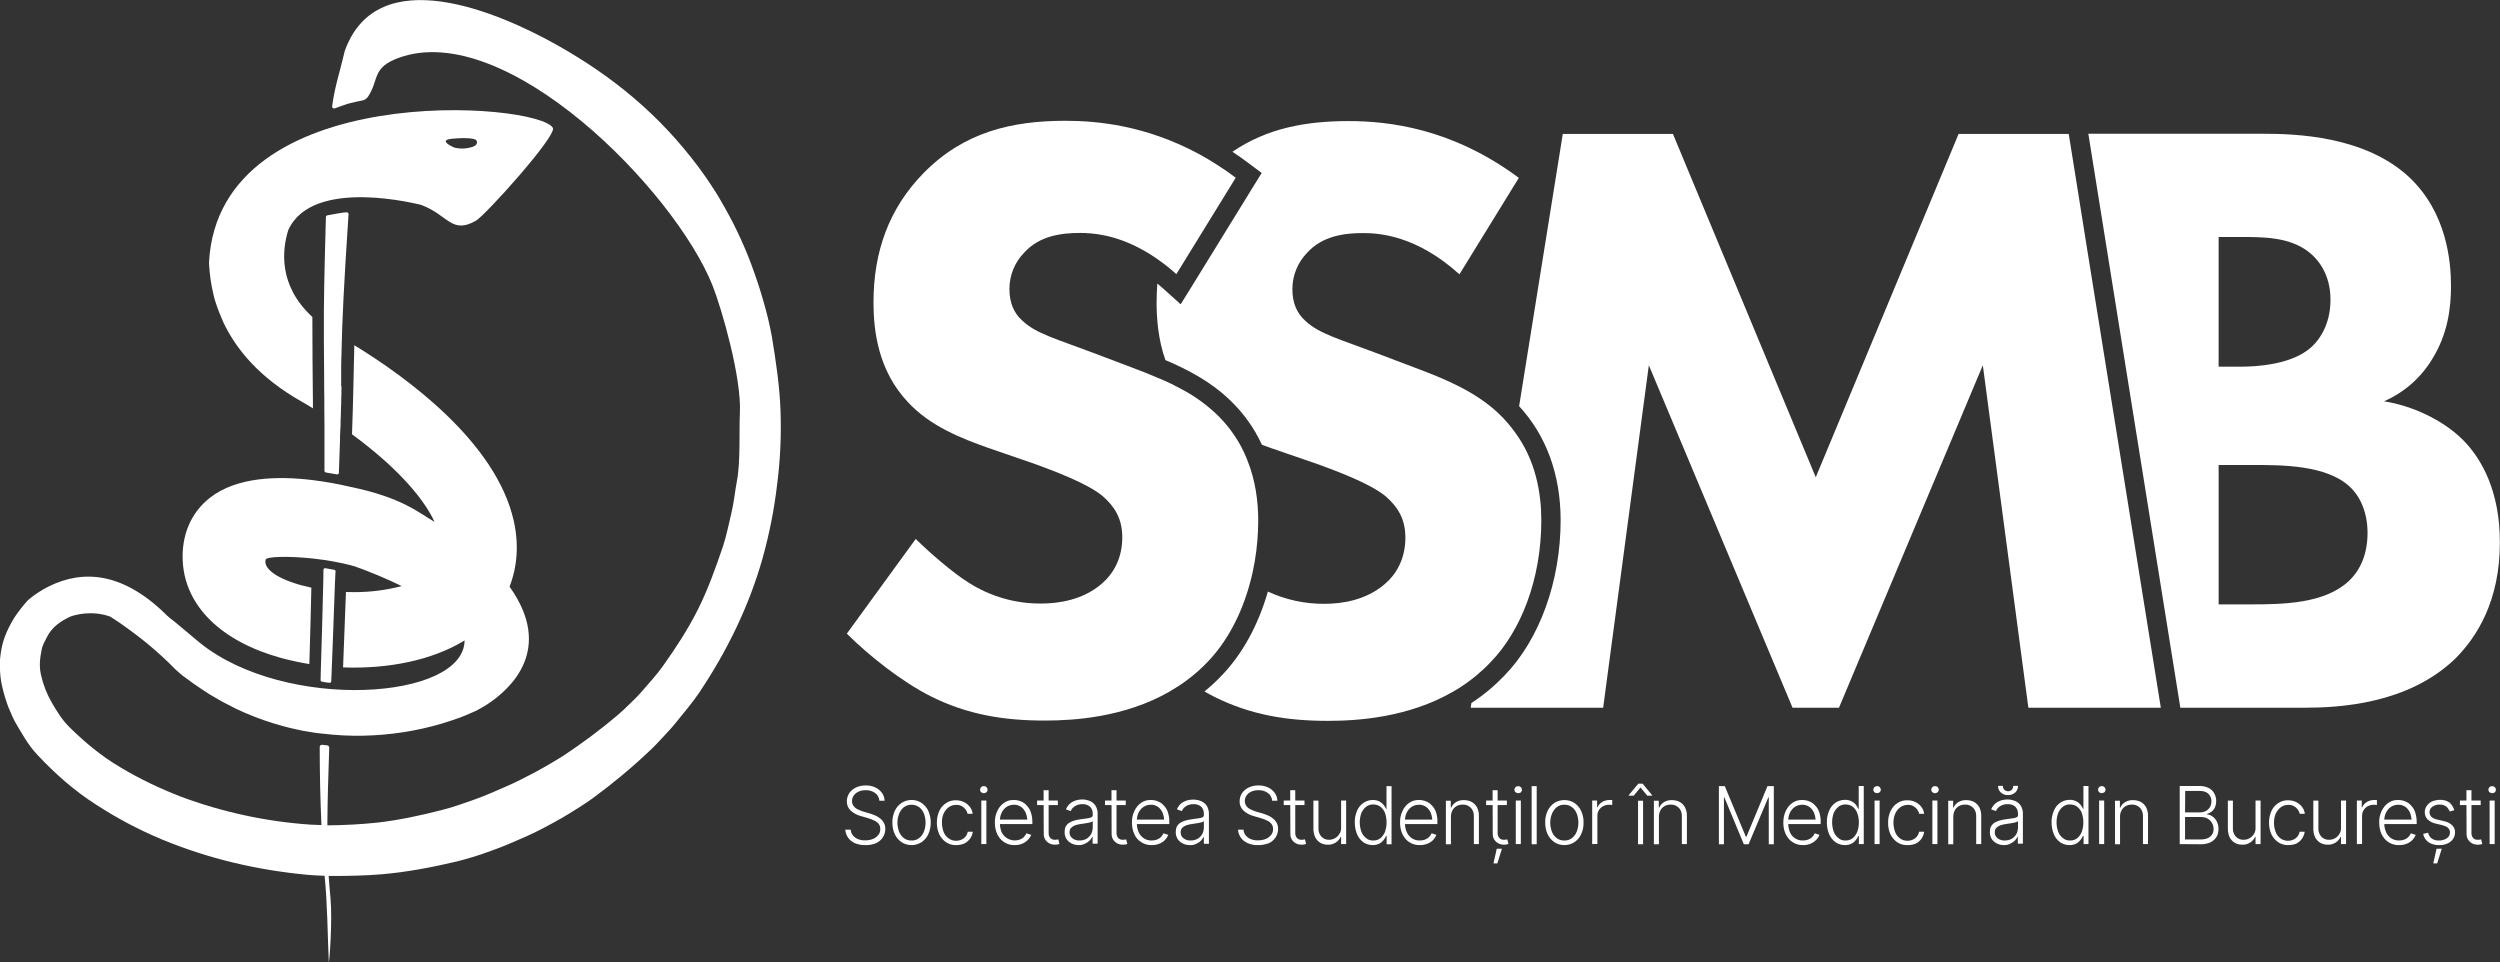 <?xml version="1.0" encoding="utf-8"?>
<!-- Generator: Adobe Illustrator 25.2.3, SVG Export Plug-In . SVG Version: 6.00 Build 0)  -->
<svg version="1.1" id="Layer_1" xmlns="http://www.w3.org/2000/svg" xmlns:xlink="http://www.w3.org/1999/xlink" x="0px" y="0px"
	 viewBox="0 0 1734.4 667.6" style="enable-background:new 0 0 1734.4 667.6;" xml:space="preserve">
<rect x="0" y="0" width="1734.4" height="667.6" fill="#333333" stroke="none"/>
<style type="text/css">
	.st0{fill:#FFFFFF;}
</style>
<g id="Layer_2_1_">
	<g id="Layer_1-2">
		<path class="st0" d="M1708.8,305.3c-14.3-14.3-35.8-23.9-54.9-26.9c13.9-6,25.6-16.3,33.4-29.2c10.8-17.3,13.1-35.2,13.1-50.8
			c0-17.3-3-50.7-28.7-75.2c-31-29.2-80-30.4-101.5-30.4h-121.4l63.5,396.1l0.3,2.1h85.6c24.5,0,72.2-2.4,105.1-34
			c15.5-15.5,31-40.6,31-80.6C1734.4,341.2,1721.9,318.5,1708.8,305.3z M1539.2,164.4h14.3c16.7,0,34.6,0,47.8,10.1
			c7.2,5.4,15.5,16.1,15.5,33.4s-7.8,29.2-16.1,35.2c-13.1,9.6-34,11.3-46.6,11.3h-14.9L1539.2,164.4L1539.2,164.4z M1629.4,403.2
			c-16.7,15.5-44.8,16.1-68.1,16.1h-22.1v-96.7h25.1c18.5,0,49.6,0,65.7,14.9c6,5.4,12.5,16.1,12.5,32.2
			C1642.5,384.1,1637.7,395.5,1629.4,403.2z"/>
		<path class="st0" d="M1499.1,491h-91.9l-31.6-237.6L1275.8,491h-32.2l-99.7-237.6L1112.2,491h-91.9l0.5-3.3
			c8.4-5.4,16-11.8,22.9-19c24.4-25.1,39-65.4,39-107.8c0-31.6-10-58.8-28.8-79.1l30.3-188.9h76.4l99.1,238.2l99.1-238.2h76.4
			l6.5,40.6l6.7,42L1499.1,491z"/>
		<path class="st0" d="M1069.3,360.9c0,41.2-14.3,77-35.2,98.5c-3.2,3.4-6.6,6.5-10.2,9.5c-2.5,2.1-5.1,4-7.8,5.9s-5,3.3-7.6,4.8
			c-31.4,18.3-66.9,20.5-87.3,20.5c-28.7,0-53.7-4.2-78.8-16.7c-2.2-1.1-4.5-2.4-6.8-3.7c4.2-3.4,8.1-7,11.8-10.9
			c14.6-15,25.6-35.4,32.2-58.4c12.3,5.7,25.7,8.6,39.3,8.5c11.9,0,28.7-2.4,41.8-13.7c7.8-6.6,14.3-17.3,14.3-32.2
			c0-13.1-5.4-21.5-13.7-28.7c-10.8-9-35.2-17.9-46.6-22.1l-32.8-11.3c-2.1-0.8-4.2-1.5-6.4-2.3c-5.4-11.8-13.1-22.4-22.5-31.3
			c-12.8-12.3-28.5-20.7-44.5-27.5c-5-14.3-6.1-28.6-6.1-39.7c0-4.5,0.2-9,0.5-13.4c1.4,1.2,2.8,2.4,4.2,3.6l12,10.8l8.5-13.7
			l41.2-66.9l6.5-10.5l-9.9-7.4c-3.4-2.6-6.9-5-10.4-7.3C879,88.9,906.1,84,935.5,84c27.5,0,71.7,4.8,118.2,39.4l-41.2,66.9
			c-29.8-26.9-55.5-28.6-66.9-28.6c-12.5,0-28.1,1.8-38.8,13.7c-6.5,6.7-10.2,15.7-10.2,25.1c0,9.6,3,16.7,9,22.1
			c9.6,9,23.3,12.5,50.2,22.7l29.8,11.3c17.1,6.5,38.3,15.3,53.8,30l0.5,0.5c1.9,1.8,3.7,3.6,5.3,5.5c2,2.3,3.9,4.6,5.7,7.1
			C1065.3,319.1,1069.3,341.8,1069.3,360.9z"/>
		<path class="st0" d="M872.9,360.9c0,9.6-0.8,19.2-2.4,28.6c-0.4,2.4-0.9,4.8-1.4,7.2c-0.5,2.4-1.1,4.7-1.7,7
			c-6,22.8-16.6,42.1-29.8,55.7c-4.4,4.6-9.2,8.8-14.3,12.6c-2,1.5-3.9,2.8-5.9,4.1s-4.2,2.6-6.2,3.8c-31.1,17.8-66.2,20-86.4,20
			c-28.7,0-53.7-4.2-78.8-16.7c-20.3-10.1-43.6-28.7-58.5-43.6l47.8-65.7c10.2,10.1,26.3,23.9,37,30.5c15,9.5,32.4,14.5,50.2,14.3
			c11.9,0,28.7-2.4,41.8-13.7c7.8-6.6,14.3-17.3,14.3-32.2c0-13.1-5.4-21.5-13.7-28.7c-10.8-9-35.2-17.9-46.6-22.1l-32.8-11.3
			c-18.5-6.6-40-14.9-55.5-31.6c-21-22.1-24-50.2-24-69.3c0-35.2,10.7-65.1,34.6-89.6c28.1-28.7,61.5-36.4,98.5-36.4
			c22.3,0,55.7,3.2,92.4,22.9c2,1.1,4.1,2.3,6.2,3.5c2,1.2,4,2.4,6,3.7c4.5,2.8,9.1,6,13.6,9.4l-41.2,66.9c-3.5-3.2-7.2-6.2-11.1-9
			c-2-1.5-4.1-2.9-6-4.1s-4-2.5-6-3.6c-19.5-10.9-35.4-11.9-43.7-11.9c-12.5,0-28.1,1.8-38.8,13.7c-6.5,6.7-10.2,15.7-10.2,25.1
			c0,9.6,3,16.7,9,22.1c9.5,9,23.3,12.5,50.2,22.7l29.8,11.3c2.8,1,5.7,2.2,8.6,3.4s6.1,2.5,9.3,3.9c3.7,1.6,7.4,3.4,11,5.4
			c9.3,4.7,17.8,10.7,25.4,17.8c7.1,6.7,13,14.5,17.6,23.1c1.5,2.9,2.9,5.9,4.1,9C871,333.2,872.9,347.9,872.9,360.9z"/>
		<path class="st0" d="M600.3,586.3c-2.4,0.1-4.9-0.4-7.1-1.3c-1.9-0.8-3.6-2.1-4.8-3.8s-1.8-3.6-2-5.6h3.8c0.1,1.5,0.6,2.9,1.6,4.1
			c1,1.1,2.2,2,3.6,2.5c1.6,0.6,3.2,0.9,4.9,0.8c1.8,0,3.7-0.3,5.4-1c1.5-0.6,2.7-1.6,3.7-2.8c0.9-1.2,1.4-2.7,1.3-4.2
			c0-1.2-0.3-2.4-1.1-3.4s-1.8-1.8-3-2.3c-1.4-0.7-2.9-1.3-4.4-1.7l-4.8-1.4c-2.7-0.7-5.2-2-7.3-3.9c-1.7-1.7-2.7-4-2.6-6.4
			c0-2,0.6-4,1.7-5.7c1.2-1.7,2.8-3,4.7-3.9c2.1-1,4.4-1.4,6.7-1.4s4.6,0.4,6.7,1.4c1.8,0.8,3.4,2.2,4.6,3.8
			c1.1,1.6,1.8,3.5,1.8,5.4h-3.6c-0.2-2.1-1.2-4.1-2.9-5.3c-1.9-1.4-4.3-2.1-6.7-2c-1.7,0-3.4,0.3-4.9,1c-1.3,0.6-2.5,1.5-3.3,2.7
			c-0.8,1.1-1.2,2.5-1.2,3.9c0,1.3,0.4,2.5,1.2,3.5s1.8,1.8,3,2.3c1.2,0.6,2.5,1.1,3.8,1.5l4.2,1.2c1.3,0.4,2.6,0.9,3.8,1.4
			c1.3,0.5,2.4,1.2,3.5,2.1c1.1,0.8,1.9,1.8,2.6,3c0.7,1.3,1,2.8,1,4.3c0,2-0.6,4.1-1.7,5.8c-1.2,1.8-2.8,3.2-4.8,4.1
			C605.4,585.9,602.8,586.4,600.3,586.3z"/>
		<path class="st0" d="M632.4,586.3c-2.5,0-4.9-0.7-6.9-2c-2-1.4-3.7-3.3-4.7-5.5c-1.2-2.5-1.7-5.3-1.7-8.1
			c-0.1-2.8,0.5-5.6,1.7-8.2c1-2.2,2.6-4.1,4.7-5.5c4.2-2.7,9.6-2.7,13.8,0c2,1.4,3.7,3.3,4.7,5.5c2.3,5.2,2.3,11.1,0,16.3
			c-1,2.2-2.7,4.1-4.7,5.5C637.3,585.6,634.8,586.3,632.4,586.3z M632.4,583.1c1.9,0.1,3.8-0.5,5.3-1.7s2.6-2.7,3.3-4.5
			c1.5-4,1.5-8.4,0-12.4c-0.7-1.8-1.8-3.4-3.3-4.5c-3.2-2.3-7.5-2.3-10.6,0c-1.5,1.2-2.6,2.8-3.3,4.5c-0.8,2-1.2,4.1-1.2,6.2
			c0,2.1,0.4,4.2,1.1,6.2c0.7,1.8,1.8,3.3,3.3,4.5C628.6,582.6,630.5,583.2,632.4,583.1z"/>
		<path class="st0" d="M663.4,586.3c-2.5,0.1-5-0.6-7.1-2c-2-1.4-3.6-3.3-4.7-5.5c-2.2-5.1-2.2-11,0-16.1c1-2.2,2.6-4.2,4.7-5.5
			c2.1-1.4,4.5-2.1,6.9-2c1.9,0,3.8,0.4,5.5,1.2c1.6,0.8,3,1.9,4.1,3.3c1.1,1.4,1.8,3.1,2,4.9h-3.5c-0.5-2.3-2.1-4.3-4.2-5.4
			c-1.2-0.6-2.5-0.9-3.8-0.8c-1.8,0-3.6,0.5-5.1,1.6s-2.7,2.6-3.5,4.3c-0.9,2-1.3,4.2-1.2,6.5c0,2.2,0.4,4.4,1.2,6.5
			c0.7,1.8,1.9,3.3,3.5,4.4c1.5,1.1,3.3,1.6,5.2,1.6s3.7-0.6,5.2-1.7c1.5-1.1,2.5-2.8,2.8-4.6h3.5c-0.2,1.7-0.9,3.4-1.9,4.8
			c-1,1.4-2.4,2.6-4,3.4C667.3,585.9,665.4,586.3,663.4,586.3z"/>
		<path class="st0" d="M682.5,550.3c-0.7,0-1.4-0.3-1.8-0.7c-1-0.9-1-2.5-0.1-3.4l0.1-0.1c1-1,2.7-1,3.7,0s1,2.5,0,3.5l0,0
			C683.9,550,683.2,550.3,682.5,550.3z M680.8,585.6v-30.2h3.5v30.2H680.8z"/>
		<path class="st0" d="M704,586.3c-2.6,0.1-5.1-0.6-7.3-2c-2.1-1.3-3.7-3.3-4.8-5.5c-1.2-2.5-1.7-5.3-1.7-8.1
			c-0.1-2.8,0.5-5.6,1.7-8.1c1-2.2,2.6-4.2,4.6-5.6c2-1.4,4.4-2.1,6.9-2c1.6,0,3.2,0.3,4.7,0.9c1.6,0.6,3,1.6,4.1,2.8
			c1.3,1.3,2.3,2.9,2.9,4.7c0.8,2.2,1.1,4.4,1.1,6.7v1.6h-23.6v-3.1h21.7l-1.6,1.2c0-2-0.3-4-1.1-5.9c-0.7-1.6-1.8-3.1-3.2-4.1
			c-1.5-1-3.2-1.6-5-1.5c-1.8,0-3.6,0.5-5.1,1.5s-2.6,2.4-3.4,4c-0.8,1.7-1.2,3.6-1.2,5.5v1.8c0,2.2,0.4,4.3,1.2,6.3
			c2.3,4.7,7.9,6.9,12.8,5c1-0.4,2-1,2.7-1.8c0.7-0.7,1.3-1.6,1.7-2.5l3.3,1.1c-0.5,1.3-1.3,2.5-2.3,3.5c-1.1,1.1-2.4,2-3.9,2.6
			C707.7,586,705.8,586.3,704,586.3z"/>
		<path class="st0" d="M733.9,555.4v3.1h-14.4v-3.1H733.9z M724,548.2h3.5v29.5c-0.1,1.3,0.3,2.7,1.2,3.7c0.9,0.9,2.1,1.3,3.4,1.2
			c0.3,0,0.7,0,1-0.1c0.4,0,0.7-0.1,1.1-0.2l0.8,3.2c-0.5,0.2-0.9,0.3-1.4,0.4c-0.6,0.1-1.1,0.1-1.7,0.1c-2.1,0.1-4.1-0.7-5.6-2.1
			c-1.5-1.4-2.3-3.4-2.2-5.4L724,548.2z"/>
		<path class="st0" d="M748.5,586.3c-1.7,0-3.4-0.3-5-1.1c-1.5-0.7-2.7-1.8-3.6-3.1c-0.9-1.5-1.4-3.2-1.3-5c0-1.3,0.2-2.6,0.8-3.8
			c0.6-1,1.4-1.9,2.4-2.5c1.1-0.7,2.4-1.2,3.7-1.6c1.5-0.4,3.1-0.7,4.7-0.9l4.3-0.6c0.9-0.1,1.8-0.3,2.7-0.7c0.6-0.3,1-1,0.9-1.7
			v-0.7c0.1-1.8-0.6-3.6-1.8-4.9c-1.5-1.3-3.4-1.9-5.3-1.8c-1.9-0.1-3.7,0.4-5.3,1.4c-1.3,0.8-2.3,2-2.9,3.4l-3.3-1.2
			c0.6-1.5,1.6-2.9,2.8-4c1.2-1,2.6-1.7,4-2.2c1.5-0.4,3-0.7,4.5-0.7c1.2,0,2.4,0.2,3.6,0.5c1.2,0.3,2.4,0.8,3.5,1.6s2,1.9,2.6,3.1
			c0.7,1.6,1.1,3.3,1,5v20.5H758v-4.8h-0.2c-0.5,1-1.1,1.8-1.8,2.6c-0.9,0.9-2,1.6-3.1,2.1C751.5,586,750,586.3,748.5,586.3z
			 M749,583.1c1.7,0,3.4-0.4,4.8-1.2c1.3-0.8,2.4-1.9,3.2-3.3c0.7-1.4,1.1-3,1.1-4.5v-4.4c-0.4,0.3-0.8,0.5-1.3,0.7
			c-0.7,0.2-1.4,0.4-2.1,0.5c-0.8,0.2-1.6,0.3-2.4,0.4l-2.1,0.3c-1.5,0.2-3,0.5-4.4,1c-1.1,0.4-2,1-2.8,1.8c-0.7,0.8-1,1.9-1,3
			c-0.1,1.7,0.7,3.2,2,4.2C745.5,582.7,747.2,583.2,749,583.1L749,583.1z"/>
		<path class="st0" d="M781,555.4v3.1h-14.4v-3.1H781z M771.1,548.2h3.5v29.5c-0.1,1.3,0.3,2.7,1.2,3.7c0.9,0.9,2.1,1.3,3.4,1.2
			c0.3,0,0.7,0,1-0.1c0.4,0,0.7-0.1,1.1-0.2l0.8,3.2c-0.5,0.2-0.9,0.3-1.4,0.4c-0.6,0.1-1.1,0.1-1.7,0.1c-2.1,0.1-4.1-0.7-5.6-2.1
			c-1.5-1.4-2.3-3.4-2.2-5.4L771.1,548.2z"/>
		<path class="st0" d="M799.1,586.3c-2.6,0.1-5.1-0.6-7.3-2c-2.1-1.3-3.8-3.2-4.8-5.5c-1.2-2.5-1.7-5.3-1.7-8.1
			c-0.1-2.8,0.5-5.6,1.7-8.1c1-2.2,2.6-4.2,4.6-5.6c2-1.4,4.4-2.1,6.9-2c1.6,0,3.2,0.3,4.7,0.9c1.6,0.6,3,1.6,4.1,2.8
			c1.3,1.3,2.3,2.9,2.9,4.7c0.7,2.2,1.1,4.4,1,6.7v1.6h-23.6v-3.1h21.7l-1.6,1.2c0-2-0.4-4-1.1-5.9c-0.7-1.6-1.8-3.1-3.2-4.1
			c-1.5-1-3.2-1.6-5-1.5c-1.8,0-3.6,0.5-5.1,1.5s-2.6,2.4-3.4,4c-0.8,1.7-1.2,3.6-1.2,5.5v1.8c0,2.2,0.4,4.3,1.3,6.3
			c1.6,3.6,5.1,5.8,9,5.7c1.3,0,2.6-0.2,3.8-0.7c1-0.4,2-1,2.7-1.8c0.7-0.7,1.3-1.6,1.7-2.5l3.3,1.1c-0.5,1.3-1.3,2.5-2.2,3.5
			c-1.1,1.1-2.4,2-3.9,2.6C802.7,586,801,586.3,799.1,586.3z"/>
		<path class="st0" d="M825.6,586.3c-1.7,0-3.4-0.3-5-1.1c-1.5-0.7-2.7-1.8-3.6-3.1c-0.9-1.5-1.4-3.2-1.3-5c0-1.3,0.2-2.6,0.8-3.8
			c0.6-1,1.4-1.9,2.4-2.5c1.1-0.7,2.4-1.2,3.7-1.6c1.5-0.4,3.1-0.7,4.7-0.9l4.3-0.6c0.9-0.1,1.8-0.3,2.7-0.7c0.6-0.3,1-1,0.9-1.7
			v-0.7c0.1-1.8-0.6-3.6-1.8-4.9c-1.5-1.3-3.3-1.9-5.3-1.8c-1.9-0.1-3.7,0.4-5.3,1.4c-1.3,0.8-2.3,2-2.9,3.4l-3.4-1.2
			c0.6-1.5,1.6-2.9,2.8-4c1.2-1,2.6-1.7,4.1-2.2c1.5-0.4,3-0.6,4.6-0.6c1.2,0,2.4,0.2,3.6,0.5c1.3,0.3,2.4,0.8,3.5,1.6
			s2,1.9,2.6,3.1c0.7,1.6,1.1,3.3,1,5v20.5h-3.5v-4.8H835c-0.5,1-1.1,1.8-1.8,2.6c-0.9,0.9-1.9,1.6-3.1,2.1
			C828.6,586.1,827.1,586.4,825.6,586.3z M826.1,583.1c1.7,0,3.4-0.4,4.8-1.2c1.3-0.8,2.4-1.9,3.2-3.3c0.7-1.4,1.1-3,1.1-4.5v-4.4
			c-0.4,0.3-0.8,0.5-1.3,0.7c-0.7,0.2-1.4,0.4-2.1,0.5c-0.8,0.2-1.6,0.3-2.4,0.4l-2.1,0.3c-1.5,0.2-2.9,0.5-4.4,1
			c-1.1,0.4-2,1-2.8,1.8c-0.7,0.8-1,1.9-1,3c-0.1,1.7,0.7,3.2,2,4.2C822.6,582.7,824.3,583.2,826.1,583.1L826.1,583.1z"/>
		<path class="st0" d="M872.8,586.3c-2.4,0.1-4.9-0.4-7.1-1.3c-1.9-0.8-3.6-2.1-4.8-3.8c-1.2-1.6-1.9-3.6-2-5.6h3.8
			c0.1,1.5,0.6,2.9,1.6,4.1c1,1.1,2.2,2,3.6,2.5c1.6,0.6,3.2,0.9,4.9,0.8c1.8,0,3.7-0.3,5.4-1c1.5-0.6,2.7-1.6,3.7-2.8
			c0.9-1.2,1.4-2.7,1.3-4.2c0-1.2-0.3-2.4-1.1-3.4s-1.8-1.8-3-2.3c-1.4-0.7-2.9-1.3-4.4-1.7l-4.8-1.4c-2.7-0.7-5.2-2-7.3-3.9
			c-1.7-1.7-2.7-4-2.6-6.4c0-2,0.6-4,1.7-5.7c1.2-1.7,2.8-3,4.7-3.9c2.1-1,4.4-1.4,6.7-1.4s4.6,0.4,6.7,1.4c1.8,0.8,3.4,2.2,4.6,3.8
			c1.1,1.6,1.8,3.5,1.8,5.4h-3.6c-0.2-2.1-1.2-4.1-2.9-5.3c-1.9-1.4-4.3-2.1-6.7-2c-1.7,0-3.4,0.3-4.9,1c-1.3,0.6-2.5,1.5-3.3,2.7
			c-0.8,1.1-1.2,2.5-1.2,3.9c0,1.3,0.4,2.5,1.2,3.5s1.8,1.8,3,2.3c1.2,0.6,2.5,1.1,3.8,1.5l4.2,1.2c1.3,0.4,2.6,0.9,3.8,1.4
			c1.3,0.5,2.4,1.2,3.5,2.1c1.1,0.8,1.9,1.8,2.6,3c0.7,1.3,1,2.8,1,4.3c0,2-0.6,4.1-1.7,5.8c-1.2,1.8-2.8,3.2-4.8,4.1
			C877.9,585.8,875.3,586.4,872.8,586.3z"/>
		<path class="st0" d="M905,555.4v3.1h-14.4v-3.1H905z M895.1,548.2h3.5v29.5c-0.1,1.3,0.3,2.7,1.2,3.7c0.9,0.9,2.1,1.3,3.4,1.2
			c0.3,0,0.7,0,1-0.1c0.4,0,0.7-0.1,1.1-0.2l0.8,3.2c-0.5,0.2-0.9,0.3-1.4,0.4c-0.6,0.1-1.1,0.1-1.7,0.1c-2.1,0.1-4.1-0.7-5.6-2.1
			c-1.5-1.4-2.3-3.4-2.2-5.4L895.1,548.2z"/>
		<path class="st0" d="M930.4,574.1v-18.7h3.5v30.2h-3.5v-5h-0.3c-0.7,1.6-1.9,2.9-3.4,3.9c-1.7,1.1-3.6,1.6-5.6,1.5
			c-1.8,0-3.6-0.4-5.1-1.3c-1.5-0.9-2.7-2.2-3.5-3.7c-0.9-1.9-1.3-3.9-1.3-6v-19.6h3.5v19.4c-0.1,2.1,0.7,4.1,2.1,5.7
			c1.4,1.4,3.3,2.2,5.3,2.1c1.4,0,2.7-0.4,3.9-1c1.3-0.7,2.3-1.6,3.1-2.9C930.1,577.4,930.5,575.8,930.4,574.1z"/>
		<path class="st0" d="M952.3,586.3c-2.3,0-4.6-0.7-6.5-2c-1.9-1.4-3.4-3.3-4.3-5.5c-1.1-2.6-1.6-5.4-1.6-8.2
			c-0.1-2.8,0.5-5.6,1.6-8.2c0.9-2.2,2.4-4,4.4-5.4c1.9-1.3,4.2-2,6.5-2c1.6,0,3.2,0.3,4.6,1c1.1,0.6,2.1,1.4,2.9,2.4
			c0.7,0.9,1.3,1.8,1.7,2.8h0.3v-15.8h3.5v40.3H962V580h-0.4c-0.5,1-1,2-1.7,2.8c-0.8,1-1.8,1.9-3,2.5
			C955.4,586,953.9,586.3,952.3,586.3z M952.7,583.1c1.8,0.1,3.6-0.5,5-1.6c1.4-1.2,2.5-2.7,3.2-4.5c1.4-4.2,1.4-8.7,0-12.9
			c-0.6-1.7-1.7-3.2-3.2-4.4c-1.4-1.1-3.2-1.6-5-1.6c-1.8-0.1-3.6,0.5-5.1,1.7c-1.4,1.2-2.5,2.7-3.2,4.4c-1.4,4.1-1.4,8.5,0,12.6
			c0.6,1.8,1.7,3.3,3.2,4.5C949,582.6,950.8,583.2,952.7,583.1z"/>
		<path class="st0" d="M985.1,586.3c-2.6,0.1-5.1-0.6-7.3-2c-2.1-1.3-3.7-3.2-4.8-5.5c-1.2-2.5-1.7-5.3-1.7-8.1
			c-0.1-2.8,0.5-5.6,1.7-8.1c1-2.2,2.6-4.2,4.6-5.6c2-1.4,4.4-2.1,6.9-2c1.6,0,3.2,0.3,4.7,0.9c1.6,0.6,3,1.6,4.1,2.8
			c1.3,1.3,2.3,2.9,2.9,4.7c0.7,2.2,1.1,4.4,1,6.7v1.6h-23.6v-3.1h21.7l-1.6,1.2c0-2-0.4-4-1.1-5.9c-0.7-1.6-1.8-3.1-3.2-4.1
			c-1.5-1-3.2-1.6-5-1.5c-1.8,0-3.6,0.5-5.1,1.5s-2.6,2.4-3.4,4c-0.8,1.7-1.2,3.6-1.2,5.5v1.8c0,2.2,0.4,4.3,1.3,6.3
			c1.6,3.6,5.1,5.8,9,5.7c1.3,0,2.6-0.2,3.8-0.7c1-0.4,2-1,2.7-1.8c0.7-0.7,1.3-1.6,1.7-2.5l3.3,1.1c-0.5,1.3-1.3,2.5-2.2,3.5
			c-1.1,1.1-2.4,2-3.9,2.6C988.7,586,986.9,586.3,985.1,586.3z"/>
		<path class="st0" d="M1006.6,566.8v18.9h-3.5v-30.2h3.4v4.8h0.3c0.7-1.6,1.8-2.9,3.3-3.8c1.7-1,3.6-1.5,5.6-1.4
			c1.9,0,3.7,0.4,5.4,1.3c1.5,0.9,2.8,2.2,3.6,3.7c0.9,1.9,1.4,4,1.3,6v19.5h-3.5v-19.3c0.1-2.2-0.6-4.3-2.1-5.9
			c-1.5-1.5-3.5-2.3-5.6-2.2c-1.5,0-2.9,0.3-4.2,1c-1.2,0.7-2.3,1.7-2.9,2.9C1006.9,563.6,1006.6,565.2,1006.6,566.8z"/>
		<path class="st0" d="M1045.4,555.4v3.1H1031v-3.1H1045.4z M1035.5,548.2h3.5v29.5c-0.1,1.3,0.3,2.7,1.2,3.7
			c0.9,0.9,2.1,1.3,3.4,1.2c0.3,0,0.7,0,1-0.1c0.4,0,0.7-0.1,1.1-0.2l0.8,3.2c-0.5,0.2-0.9,0.3-1.4,0.4c-0.6,0.1-1.1,0.1-1.7,0.1
			c-2.1,0.1-4.1-0.7-5.6-2.1c-1.5-1.4-2.3-3.4-2.2-5.4L1035.5,548.2z M1036.1,599l2.3-10.2h3.6l-3.2,10.2H1036.1z"/>
		<path class="st0" d="M1053.3,550.3c-0.7,0-1.4-0.3-1.9-0.7c-1-0.9-1-2.5-0.1-3.4l0.1-0.1c0.5-0.5,1.2-0.7,1.9-0.7
			c0.7,0,1.3,0.3,1.8,0.7c1,0.9,1,2.5,0.1,3.5l-0.1,0.1C1054.7,550,1054,550.3,1053.3,550.3z M1051.6,585.6v-30.2h3.5v30.2H1051.6z"
			/>
		<path class="st0" d="M1066.1,545.4v40.3h-3.5v-40.3H1066.1z"/>
		<path class="st0" d="M1085.3,586.3c-2.5,0-4.9-0.7-6.9-2c-2-1.4-3.7-3.3-4.7-5.5c-1.2-2.5-1.7-5.3-1.7-8.1
			c-0.1-2.8,0.5-5.6,1.7-8.2c1-2.2,2.7-4.1,4.7-5.5c4.2-2.6,9.6-2.6,13.8,0c2,1.4,3.7,3.3,4.7,5.5c1.2,2.6,1.8,5.4,1.7,8.2
			c0.1,2.8-0.5,5.6-1.7,8.1c-1,2.2-2.6,4.1-4.7,5.5C1090.2,585.6,1087.8,586.3,1085.3,586.3z M1085.3,583.1c1.9,0.1,3.8-0.5,5.3-1.7
			s2.6-2.7,3.3-4.5c1.5-4,1.5-8.4,0-12.4c-0.7-1.8-1.8-3.4-3.3-4.5c-1.5-1.2-3.4-1.8-5.3-1.7c-1.9-0.1-3.8,0.5-5.3,1.7
			s-2.6,2.8-3.3,4.5c-0.8,2-1.2,4.1-1.2,6.2c0,2.1,0.4,4.2,1.1,6.2c0.7,1.8,1.8,3.3,3.3,4.5C1081.5,582.6,1083.4,583.2,1085.3,583.1
			z"/>
		<path class="st0" d="M1104.6,585.6v-30.2h3.4v4.7h0.3c0.6-1.5,1.7-2.8,3.2-3.7s3.3-1.4,5.1-1.4h1h0.9v3.5l-0.8-0.1
			c-0.4,0-0.9-0.1-1.3-0.1c-1.5,0-2.9,0.3-4.2,1c-2.5,1.3-4.1,3.9-4,6.7v19.5L1104.6,585.6z"/>
		<path class="st0" d="M1142.8,552l-4.7-5.7l-4.7,5.7h-3.5v-0.3l6.7-8h3l6.6,8v0.3H1142.8z M1136.4,585.7v-30.2h3.5v30.2H1136.4z"/>
		<path class="st0" d="M1150.9,566.8v18.9h-3.5v-30.2h3.4v4.8h0.3c0.7-1.6,1.8-2.9,3.3-3.8c1.7-1,3.6-1.5,5.6-1.4
			c1.9,0,3.7,0.4,5.4,1.3c1.6,0.9,2.8,2.2,3.6,3.7c0.9,1.9,1.4,4,1.3,6v19.5h-3.5v-19.3c0.1-2.2-0.6-4.3-2.1-5.9
			c-1.5-1.5-3.5-2.3-5.6-2.2c-1.5,0-2.9,0.3-4.2,1c-1.2,0.7-2.3,1.7-2.9,2.9C1151.2,563.6,1150.8,565.2,1150.9,566.8z"/>
		<path class="st0" d="M1192.3,545.4h4.3l14.6,35.1h0.4l14.6-35.1h4.4v40.3h-3.5v-32.5h-0.3l-13.7,32.5h-3.3l-13.5-32.5h-0.3v32.5
			h-3.5v-40.3H1192.3z"/>
		<path class="st0" d="M1251,586.3c-2.6,0.1-5.1-0.6-7.3-2c-2.1-1.3-3.7-3.3-4.8-5.5c-1.2-2.5-1.7-5.3-1.7-8.1s0.5-5.6,1.7-8.1
			c1-2.2,2.6-4.2,4.6-5.6c2-1.4,4.4-2.1,6.9-2c1.6,0,3.2,0.3,4.7,0.9c1.6,0.6,3,1.6,4.1,2.8c1.3,1.3,2.3,2.9,2.9,4.7
			c0.7,2.2,1.1,4.4,1,6.7v1.6h-23.6v-3.1h21.7l-1.6,1.2c0-2-0.3-4-1.1-5.9c-0.7-1.6-1.8-3.1-3.2-4.1c-1.5-1-3.2-1.6-5-1.5
			c-1.8,0-3.6,0.5-5.1,1.5s-2.6,2.4-3.4,4c-0.8,1.7-1.2,3.6-1.2,5.5v1.8c0,2.2,0.4,4.3,1.2,6.3c1.6,3.6,5.1,5.8,9,5.7
			c1.3,0,2.6-0.2,3.8-0.7c1-0.4,2-1,2.7-1.8c0.7-0.7,1.3-1.6,1.7-2.5l3.3,1.1c-0.5,1.3-1.3,2.5-2.3,3.5c-1.1,1.1-2.4,2-3.9,2.6
			C1254.6,586,1252.8,586.3,1251,586.3z"/>
		<path class="st0" d="M1279.9,586.3c-2.3,0-4.6-0.7-6.5-2c-1.9-1.4-3.4-3.3-4.4-5.5c-1.1-2.6-1.6-5.4-1.6-8.2
			c-0.1-2.8,0.5-5.6,1.6-8.2c0.9-2.2,2.4-4.1,4.4-5.5c1.9-1.3,4.2-2,6.5-2c1.6-0.1,3.2,0.3,4.6,1c1.2,0.6,2.2,1.4,3,2.4
			c0.7,0.9,1.3,1.8,1.7,2.8h0.3v-15.8h3.5v40.3h-3.4V580h-0.4c-0.4,1-1,2-1.7,2.8c-0.8,1-1.8,1.9-3,2.5
			C1283.1,586,1281.5,586.3,1279.9,586.3z M1280.3,583.1c1.8,0.1,3.6-0.5,5-1.6c1.4-1.2,2.5-2.7,3.2-4.5c1.5-4.2,1.5-8.7,0-12.9
			c-0.6-1.7-1.7-3.2-3.1-4.4c-1.4-1.1-3.2-1.6-5-1.6c-1.8-0.1-3.6,0.5-5.1,1.7c-1.4,1.2-2.5,2.7-3.2,4.4c-1.4,4.1-1.4,8.5,0,12.6
			c0.6,1.8,1.7,3.3,3.2,4.5C1276.7,582.6,1278.4,583.2,1280.3,583.1z"/>
		<path class="st0" d="M1302.2,550.3c-0.7,0-1.4-0.3-1.8-0.7c-1-0.9-1-2.5-0.1-3.4l0.1-0.1c1-1,2.7-1,3.7,0s1,2.5,0,3.5l0,0
			C1303.6,550,1302.9,550.3,1302.2,550.3z M1300.5,585.6v-30.2h3.5v30.2H1300.5z"/>
		<path class="st0" d="M1323.3,586.3c-2.5,0.1-5-0.6-7.1-2c-2-1.4-3.6-3.3-4.7-5.5c-1.1-2.5-1.7-5.2-1.6-8c-0.1-2.8,0.5-5.6,1.7-8.1
			c1-2.2,2.6-4.2,4.7-5.5c2.1-1.4,4.5-2.1,7-2c1.9,0,3.8,0.4,5.5,1.2c1.6,0.8,3,1.9,4.1,3.3c1.1,1.4,1.8,3.1,2,4.9h-3.5
			c-0.2-1.1-0.7-2.2-1.4-3.1c-0.7-1-1.7-1.7-2.7-2.3c-1.2-0.6-2.5-0.9-3.8-0.8c-1.8,0-3.6,0.5-5.1,1.6s-2.7,2.6-3.5,4.3
			c-0.9,2-1.3,4.2-1.3,6.5c0,2.2,0.4,4.4,1.2,6.5c0.7,1.8,1.9,3.3,3.4,4.4c1.5,1.1,3.3,1.6,5.2,1.6c1.9,0,3.7-0.6,5.2-1.7
			c1.5-1.1,2.5-2.8,2.8-4.6h3.5c-0.2,1.8-0.9,3.4-1.9,4.9c-1,1.4-2.4,2.6-4,3.4C1327.1,586,1325.2,586.4,1323.3,586.3z"/>
		<path class="st0" d="M1342.4,550.3c-0.7,0-1.4-0.3-1.8-0.7c-1-0.9-1-2.5-0.1-3.4l0.1-0.1c1-1,2.7-1,3.7,0s1,2.5,0,3.5l0,0
			C1343.7,550,1343.1,550.3,1342.4,550.3z M1340.6,585.6v-30.2h3.5v30.2H1340.6z"/>
		<path class="st0" d="M1355.1,566.8v18.9h-3.5v-30.2h3.4v4.8h0.3c0.7-1.6,1.8-2.9,3.3-3.8c1.7-1,3.6-1.5,5.6-1.4
			c1.9,0,3.7,0.4,5.4,1.3c1.5,0.9,2.8,2.2,3.6,3.7c0.9,1.9,1.4,4,1.3,6v19.5h-3.5v-19.3c0.1-2.2-0.6-4.3-2.1-5.9
			c-1.5-1.5-3.5-2.3-5.6-2.2c-1.5,0-2.9,0.3-4.2,1c-1.2,0.7-2.3,1.7-2.9,2.9C1355.4,563.6,1355.1,565.2,1355.1,566.8z"/>
		<path class="st0" d="M1390.4,586.3c-1.7,0-3.4-0.3-5-1.1c-1.5-0.7-2.7-1.8-3.6-3.1c-0.9-1.5-1.4-3.2-1.3-5c0-1.3,0.2-2.6,0.8-3.8
			c0.6-1,1.4-1.9,2.4-2.5c1.1-0.7,2.4-1.2,3.7-1.6c1.5-0.4,3.1-0.7,4.7-0.9l4.3-0.6c0.9-0.1,1.8-0.3,2.7-0.7c0.6-0.3,1-1,0.9-1.7
			v-0.7c0.1-1.8-0.6-3.6-1.8-4.9c-1.5-1.3-3.3-1.9-5.3-1.8c-1.9-0.1-3.7,0.4-5.3,1.4c-1.3,0.8-2.3,2-2.9,3.4l-3.3-1.2
			c0.6-1.5,1.6-2.9,2.8-4c1.2-1,2.5-1.7,4-2.2c1.5-0.4,3-0.7,4.5-0.7c1.2,0,2.4,0.2,3.6,0.5s2.4,0.8,3.5,1.6s2,1.9,2.6,3.1
			c0.7,1.6,1.1,3.3,1,5v20.5h-3.5v-4.8h-0.2c-0.5,1-1.1,1.8-1.8,2.6c-0.9,0.9-1.9,1.6-3.1,2.1C1393.4,586,1391.9,586.3,1390.4,586.3
			z M1390.9,583.1c1.7,0,3.4-0.4,4.8-1.2c1.3-0.8,2.4-1.9,3.2-3.3c0.7-1.4,1.1-3,1.1-4.5v-4.4c-0.4,0.3-0.8,0.5-1.3,0.7
			c-0.7,0.2-1.4,0.4-2.1,0.5c-0.8,0.2-1.6,0.3-2.4,0.4l-2.1,0.3c-1.5,0.2-3,0.5-4.4,1c-1.1,0.4-2,1-2.8,1.8c-0.7,0.8-1,1.9-1,3
			c-0.1,1.7,0.7,3.2,2,4.2C1387.4,582.7,1389.1,583.2,1390.9,583.1z M1393.1,551.6c-1.8,0.1-3.6-0.5-5-1.8c-1.3-1.2-2-2.9-1.9-4.6
			h3.3c0,1,0.3,2,1,2.7c1.5,1.4,3.8,1.4,5.2,0c0.7-0.7,1-1.7,1-2.7h3.3c0.1,1.7-0.6,3.4-1.9,4.6
			C1396.7,551,1394.9,551.7,1393.1,551.6L1393.1,551.6z"/>
		<path class="st0" d="M1435.7,586.3c-2.3,0-4.6-0.7-6.5-2c-1.9-1.4-3.4-3.3-4.3-5.5c-1.1-2.6-1.6-5.4-1.6-8.2
			c-0.1-2.8,0.5-5.6,1.6-8.2c0.9-2.2,2.4-4.1,4.4-5.5c1.9-1.3,4.2-2,6.5-2c1.6-0.1,3.2,0.3,4.6,1c1.2,0.6,2.2,1.4,3,2.4
			c0.7,0.9,1.3,1.8,1.7,2.8h0.3v-15.8h3.5v40.3h-3.4V580h-0.5c-0.4,1-1,2-1.7,2.8c-0.8,1-1.8,1.9-3,2.5
			C1438.9,586,1437.3,586.3,1435.7,586.3z M1436.1,583.1c1.8,0.1,3.6-0.5,5-1.6c1.4-1.2,2.5-2.7,3.2-4.5c1.4-4.2,1.4-8.7,0-12.9
			c-0.6-1.7-1.7-3.2-3.2-4.4c-1.4-1.1-3.2-1.6-5-1.6c-1.8-0.1-3.6,0.5-5.1,1.7c-1.4,1.2-2.5,2.7-3.2,4.4c-1.4,4.1-1.4,8.5,0,12.6
			c0.6,1.8,1.7,3.3,3.2,4.5C1432.5,582.6,1434.3,583.2,1436.1,583.1z"/>
		<path class="st0" d="M1458.1,550.3c-0.7,0-1.4-0.3-1.8-0.7c-1-0.9-1-2.5-0.1-3.4l0.1-0.1c1-1,2.7-1,3.7,0s1,2.5,0,3.5l0,0
			C1459.4,550,1458.7,550.3,1458.1,550.3z M1456.3,585.6v-30.2h3.5v30.2H1456.3z"/>
		<path class="st0" d="M1470.8,566.8v18.9h-3.5v-30.2h3.4v4.8h0.3c0.7-1.6,1.8-2.9,3.3-3.8c1.7-1,3.6-1.5,5.6-1.4
			c1.9,0,3.7,0.4,5.4,1.3c1.6,0.9,2.8,2.2,3.6,3.7c0.9,1.9,1.4,4,1.3,6v19.5h-3.5v-19.3c0.1-2.2-0.6-4.3-2.1-5.9
			c-1.5-1.5-3.5-2.3-5.6-2.2c-1.5,0-2.9,0.3-4.2,1c-1.2,0.7-2.3,1.7-2.9,2.9C1471.1,563.6,1470.7,565.2,1470.8,566.8z"/>
		<path class="st0" d="M1512.2,585.6v-40.3h13.6c2.3-0.1,4.5,0.4,6.5,1.4c1.7,0.8,3,2.1,3.9,3.8s1.4,3.5,1.3,5.4
			c0,1.5-0.3,2.9-0.9,4.3c-0.5,1.1-1.3,2.1-2.3,2.9c-1,0.7-2.1,1.3-3.2,1.6v0.3c1.4,0.1,2.7,0.6,3.8,1.4c1.3,0.9,2.3,2.1,3,3.4
			c0.8,1.6,1.2,3.4,1.2,5.3c0,1.9-0.4,3.8-1.3,5.4c-1,1.6-2.4,2.9-4.1,3.8c-2.2,1-4.7,1.5-7.1,1.4L1512.2,585.6z M1515.9,563.6h10.3
			c1.5,0,2.9-0.3,4.2-1c1.2-0.6,2.1-1.6,2.8-2.7c0.7-1.2,1-2.6,1-4c0.1-1.9-0.7-3.8-2.1-5.2c-1.4-1.3-3.4-2-6.2-2h-9.9L1515.9,563.6
			z M1515.9,582.4h10.7c3.1,0,5.4-0.7,6.9-2.1c1.5-1.3,2.3-3.2,2.2-5.2c0-3-1.6-5.8-4.2-7.2c-1.4-0.8-3.1-1.1-4.7-1.1h-10.9V582.4z"
			/>
		<path class="st0" d="M1564.8,574.1v-18.7h3.5v30.2h-3.5v-5h-0.3c-0.7,1.6-1.9,2.9-3.4,3.9c-1.7,1.1-3.6,1.6-5.6,1.5
			c-1.8,0-3.6-0.4-5.1-1.3c-1.5-0.9-2.7-2.2-3.5-3.7c-0.9-1.9-1.3-3.9-1.3-6v-19.6h3.5v19.4c-0.1,2.1,0.7,4.1,2.1,5.7
			c1.4,1.4,3.3,2.2,5.3,2.1c1.4,0,2.8-0.3,4-1c1.3-0.7,2.3-1.6,3.1-2.9C1564.5,577.4,1564.9,575.8,1564.8,574.1z"/>
		<path class="st0" d="M1587.6,586.3c-2.5,0.1-5-0.6-7.1-2c-2-1.4-3.6-3.3-4.7-5.5c-2.2-5.1-2.2-11,0-16.1c1-2.2,2.6-4.2,4.7-5.5
			c2.1-1.4,4.5-2.1,6.9-2c1.9,0,3.8,0.4,5.5,1.2c1.6,0.8,3,1.9,4.1,3.3c1.1,1.4,1.8,3.1,2,4.9h-3.5c-0.5-2.3-2.1-4.3-4.2-5.4
			c-1.2-0.6-2.5-0.9-3.8-0.8c-1.8,0-3.6,0.5-5.1,1.6s-2.7,2.6-3.5,4.3c-0.9,2-1.3,4.2-1.3,6.5c0,2.2,0.4,4.4,1.2,6.5
			c0.7,1.8,1.9,3.3,3.4,4.4c1.5,1.1,3.3,1.6,5.2,1.6c1.9,0,3.7-0.6,5.2-1.7c1.5-1.1,2.5-2.8,2.8-4.6h3.5c-0.2,1.8-0.9,3.4-1.9,4.9
			c-1,1.4-2.4,2.6-4,3.4C1591.4,585.9,1589.5,586.3,1587.6,586.3z"/>
		<path class="st0" d="M1624.1,574.1v-18.7h3.5v30.2h-3.5v-5h-0.3c-0.7,1.6-1.9,2.9-3.4,3.9c-1.7,1.1-3.6,1.6-5.6,1.5
			c-1.8,0-3.6-0.4-5.1-1.3c-1.5-0.9-2.7-2.2-3.5-3.7c-0.9-1.9-1.3-3.9-1.3-6v-19.6h3.5v19.4c-0.1,2.1,0.7,4.1,2.1,5.7
			c1.4,1.4,3.3,2.2,5.3,2.1c1.4,0,2.8-0.3,4-1c1.3-0.7,2.3-1.6,3.1-2.9C1623.8,577.4,1624.2,575.8,1624.1,574.1z"/>
		<path class="st0" d="M1635.1,585.6v-30.2h3.4v4.7h0.3c0.6-1.5,1.7-2.8,3.2-3.7s3.3-1.4,5.1-1.4h1h0.9v3.5l-0.8-0.1
			c-0.4,0-0.9-0.1-1.3-0.1c-1.5,0-2.9,0.3-4.2,1c-2.5,1.3-4,3.9-4,6.7v19.5L1635.1,585.6z"/>
		<path class="st0" d="M1664.4,586.3c-2.6,0.1-5.1-0.6-7.3-2c-2.1-1.3-3.7-3.3-4.8-5.5c-1.2-2.5-1.7-5.3-1.7-8.1
			c-0.1-2.8,0.5-5.6,1.7-8.1c1-2.2,2.6-4.2,4.6-5.6c2-1.4,4.4-2.1,6.9-2c1.6,0,3.2,0.3,4.7,0.9c1.6,0.6,3,1.6,4.1,2.8
			c1.3,1.3,2.3,2.9,2.9,4.7c0.7,2.2,1.1,4.4,1.1,6.7v1.6H1653v-3.1h21.7l-1.6,1.2c0-2-0.4-4-1.1-5.9c-0.7-1.6-1.8-3.1-3.2-4.1
			c-1.5-1-3.2-1.6-5-1.5c-1.8,0-3.6,0.5-5.1,1.5s-2.6,2.4-3.4,4c-0.8,1.7-1.2,3.6-1.2,5.5v1.8c0,2.2,0.4,4.3,1.3,6.3
			c1.6,3.6,5.1,5.8,9,5.7c1.3,0,2.6-0.2,3.8-0.7c1-0.4,2-1,2.7-1.8c0.7-0.7,1.3-1.6,1.7-2.5l3.3,1.1c-0.5,1.3-1.3,2.5-2.2,3.5
			c-1.1,1.1-2.4,2-3.9,2.6C1668.1,586,1666.3,586.3,1664.4,586.3z"/>
		<path class="st0" d="M1702.7,562.1l-3.2,0.9c-0.5-1.3-1.3-2.5-2.3-3.4c-1.3-1-3-1.5-4.7-1.4c-1.8-0.1-3.5,0.4-5,1.5
			c-1.3,0.8-2,2.3-2,3.8c0,1.2,0.5,2.3,1.3,3.2c1.2,1,2.6,1.6,4.2,1.9l4.6,1.1c2.1,0.4,4.1,1.4,5.7,2.9c1.3,1.3,2,3.1,1.9,5
			c0,1.6-0.5,3.2-1.4,4.5c-1,1.4-2.4,2.5-3.9,3.1c-1.8,0.8-3.8,1.2-5.8,1.1c-2.6,0.1-5.1-0.6-7.3-2c-1.9-1.4-3.3-3.4-3.7-5.8
			l3.4-0.8c0.3,1.6,1.2,3,2.5,4c1.5,1,3.2,1.5,5,1.4c2,0.1,3.9-0.5,5.6-1.6c1.3-0.9,2.1-2.3,2.1-3.9c0-2.5-1.6-4.1-4.9-5l-4.9-1.2
			c-2.2-0.4-4.2-1.5-5.8-3c-1.3-1.4-1.9-3.1-1.9-5c0-1.6,0.5-3.1,1.4-4.4c1-1.3,2.2-2.4,3.7-3c1.7-0.7,3.6-1.1,5.4-1.1
			c2.4-0.1,4.7,0.5,6.7,1.9C1700.9,558.2,1702.1,560,1702.7,562.1z M1688.1,599l2.3-10.2h3.6l-3.2,10.2H1688.1z"/>
		<path class="st0" d="M1721,555.4v3.1h-14.4v-3.1H1721z M1711.1,548.2h3.5v29.5c-0.1,1.3,0.3,2.7,1.2,3.7c0.9,0.9,2.1,1.3,3.4,1.2
			c0.3,0,0.7,0,1-0.1c0.4,0,0.7-0.1,1.1-0.2l0.8,3.2c-0.5,0.2-0.9,0.3-1.4,0.4c-0.6,0.1-1.1,0.1-1.7,0.1c-2.1,0.1-4.1-0.7-5.6-2.1
			c-1.5-1.4-2.3-3.4-2.2-5.4L1711.1,548.2z"/>
		<path class="st0" d="M1729,550.3c-0.7,0-1.4-0.3-1.9-0.7c-1-0.9-1-2.5-0.1-3.4l0.1-0.1c0.5-0.5,1.2-0.7,1.9-0.7
			c0.7,0,1.3,0.3,1.8,0.7c1,0.9,1,2.5,0.1,3.5l-0.1,0.1C1730.3,550,1729.7,550.3,1729,550.3z M1727.2,585.6v-30.2h3.5v30.2H1727.2z"
			/>
		<g>
			<path class="st0" d="M236.7,268v-1.5c0-0.8,0-1.5,0-2.3v-0.8v-1.8V260v-1.8c0-0.8,0-1.5,0-2.3s0-1.5,0-2.3c0-1.5,0.1-3.1,0.1-4.7
				c0-0.8,0-1.6,0.1-2.4c0-1.6,0.1-3.2,0.1-4.8c0.1-4.5,0.2-9.2,0.4-14.1c0-0.8,0-1.7,0.1-2.5c0.7-21.3,3.7-68.1,4.3-76.5
				c0-0.7-0.5-1.3-1.2-1.3h-0.1c-2.4,0-9.6,1.4-13.4,2.1c-0.6,0.1-1,0.6-1,1.2c-0.2,6.6-1.3,45.7-1.4,65.5v3.5c0,2.8,0,5.6,0,8.3
				v1.2c0,0.8,0,1.7,0,2.5c0,1.2,0,2.4,0,3.6c0,10.2,0.1,20.5,0.2,30.3c0,1.2,0,2.4,0,3.6c0,2.5,0,4.9,0.1,7.4c0,1.2,0,2.5,0,3.7
				v2.7c0,4.1,0,8.1,0.1,12.2c0,0.7,0,1.4,0,2.1c0,8.3,0,25.1,0,29.4c0,0.6,0.4,1.1,1,1.2c2.6,0.4,5.1,0.9,7.6,1.3
				c0.7,0.1,1.3-0.3,1.4-0.9c0-0.1,0-0.1,0-0.2c0.2-4.3,0.6-17.4,0.8-23.1c0-0.4,0-0.8,0-1.2v-1.2l0.1-1.9c0-0.1,0-0.2,0-0.4
				c0-0.7,0-1.4,0.1-2.1V298c0-0.6,0-1.3,0.1-1.9s0-1.2,0.1-1.8c0-0.4,0-0.8,0-1.2c0-0.4,0-0.8,0-1.2c0-0.7,0-1.4,0.1-2
				c0-1.2,0.1-2.3,0.1-3.4c0-0.4,0-0.8,0-1.2c0-0.8,0-1.5,0.1-2.2v-1c0-0.6,0-1.3,0.1-2s0-1,0-1.6c0.1-2.9,0.2-6.1,0.2-9.5v-1H236.7
				z"/>
			<path class="st0" d="M228.6,473.7c0.6,0.1,1.2-0.4,1.2-1v-0.1c0-0.8,0.1-1.6,0.1-2.4s0.1-1.4,0.1-2.1c0.8-21.4,1.7-42.9,2.4-64.3
				l0.1-1.6c0.1-1.5,0.1-3,0.2-4.5c0-0.5,0-0.9,0.1-1.3c0-0.6-0.4-1-0.9-1.1c-2.1-0.4-4.1-0.7-6.2-1.1c-0.6-0.1-1.2,0.3-1.3,0.9v0.1
				c0,0.2,0,0.5,0,0.7c0,2.2-0.1,4.5-0.1,6.7c-0.5,21.6-1.1,43.1-1.8,64.7v1.4c0,1-0.1,2-0.1,3.1c0,0.6,0.4,1,0.9,1.1
				C225,473.3,226.8,473.5,228.6,473.7z"/>
			<path class="st0" d="M145.5,189c0.2,1.6,0.4,3.3,0.6,5c0.5,3.5,1.2,6.9,2,10.4c0.4,1.8,0.9,3.6,1.5,5.4c0.3,0.9,0.6,1.8,0.9,2.7
				c1.2,3.6,4.4,11,4.4,11c8.9,18.9,25.2,38.5,53.8,54.8c2.9,1.6,5.7,3.3,8.4,5v-2.7c-0.2-21-0.4-40.9-0.4-60.7
				c-24.1-22.2-20.8-47.3-16.7-60.3c17-37.5,92.1-17.4,92.3-17.4c18.7,7,21,20.6,37.9,10.9c6.5-3.7,55.8-58.4,53.4-64.3
				c-9.6-18-231.6-35-238.6,93.1c0,0.8,0.1,1.5,0.1,2.3C145.2,185.8,145.4,187.4,145.5,189z M314.3,96.2c4.8-0.4,9.7-0.7,14.3,0.2
				c3.3,0.7,3,3.9,0,5.2c-4.3,1.6-8.9,1.9-13.4,0.8C303,96.8,313.2,96.3,314.3,96.2z"/>
			<path class="st0" d="M305.4,373.3c1.6,7.8,0.4,14-3.7,20C305.9,387.3,307,381,305.4,373.3z"/>
			<path class="st0" d="M539.1,336.4c-2,17.2-5.4,34.1-10,50.7c-9.4,33.4-24.7,64.6-44,93.4c-4.8,7.2-10.7,13.9-16.1,20.7
				c-2.7,3.4-5.7,6.6-8.7,9.8s-5.9,6.4-9.1,9.4c-12.6,12-26,23.1-40,33.4c-3.2,2.3-6.4,4.4-9.7,6.5c-4,2.6-8,5-12.1,7.4
				c-3.9,2.2-7.7,4.3-11.7,6.4c-4,2.1-7.8,4-11.8,5.8c-8,3.5-16,7.1-24.2,10c-8.2,3.1-16.5,5.7-25,7.8c-17,4-34.1,7.3-51.5,8.8
				c-12.4,1.1-24.8,1.2-37.2,1.2c0.3,5,0.9,10.9,1.3,15.7c1.4,15.2-0.8,45.3-1.2,44c-0.9-20-0.9-39.7-2.9-59.8
				c-4.1-0.2-8-0.3-12-0.7c-34.9-3.3-68.4-11.1-100.8-24.5c-16.1-6.7-31.5-14.9-46.1-24.4c-15-9.6-28.4-21.5-40.7-34.7
				c-6.2-6.6-10.9-15.2-15.5-23.1c-1.1-2.1-2-4.2-2.9-6.4c-1-2.1-1.9-4.3-2.6-6.6c-1.6-4.7-2.9-9.5-3.8-14.3c-0.4-2.5-0.7-5-0.8-7.6
				c-0.2-2.6-0.2-5.2,0-7.8c0.2-2.6,0.6-5.2,1.1-7.8s1.2-5.1,2.1-7.6c1.8-4.8,4.1-9.4,6.8-13.7c2.7-4.1,5.7-7.9,9-11.6
				c0.4-0.4,0.9-0.9,1.4-1.3c4.2-3.4,8.7-6.3,13.5-8.7c23.4-11.6,50.6-10,80.3,18.6c1,1,2,2,3.1,2.9c1.5,1.1,2.9,2.3,4.3,3.4
				c5.9,4.9,11.5,9.7,17.1,14.3c59.3,47.8,183.3,39.8,183.6-1.7c-22.7,14-53.8,19.9-84.3,18.7c0.6-17.1,1.3-34.9,2-52.3
				c2,0.1,3.9,0.1,5.9,0.1c11,0,22.1-1.4,32.8-4.2c-10.7-5.2-21.7-9.8-32.9-13.8h-0.2c-1.6-0.5-3.2-0.9-4.9-1.3
				c-6.9-1.6-13.9-2.9-21-3.7c-1.1-0.2-2.2-0.3-3.3-0.4c-17.4-1.8-31.5-1.2-32.1,0.8c-1.6,5.3,5.4,12.4,24.3,17.7
				c2.4,0.6,4.9,1.2,7.4,1.8c-0.4,16.6-0.8,34.2-1.4,53c-6.8-1.1-13.6-2.6-20.2-4.4c-41-11.5-65.7-35.7-67.6-66.4
				c-1.1-18.4,5.6-34.3,19-44.7c18.3-14.2,46.4-15.2,71.3-12.1c8.7,1.1,17.2,2.6,25.7,4.6c18.1,3.7,30.3,8.3,39.2,12.8
				s14.5,8.7,19.5,11.6c-8.7-18.7-29.3-40.3-57.3-60.8c0.2-7.2,0.4-13.4,0.6-18.5c0.2-5.8,0.3-12.7,0.5-20.7
				c0.1-6.9,0.3-14.5,0.5-22.6c35.8,21.9,98.3,67,110.6,121.8c3.6,16,2.6,31.5-2.9,45.7c31.1,43.6,0.6,71.1-15.4,81.6
				c-3.2,2.1-8,4.6-8.2,4.7l-0.3,0.1l-3.4,1.5c-2.2,1-4.3,1.8-6.5,2.7c-4.4,1.6-8.8,3.1-13.2,4.4c-8.8,2.6-17.8,4.6-26.9,6
				c-9.1,1.4-18.4,2.2-27.6,2.4c-9.3,0.2-18.7-0.3-27.9-1.4c-4.7-0.4-9.3-1.2-13.9-2c-4.5-1-9.1-1.9-13.6-3.2
				c-9.1-2.4-17.9-5.5-26.5-9.2l-6.4-2.9l-6.2-3.2l-3.1-1.6l-3-1.7l-6-3.5c-3.8-2.5-7.8-5-11.5-7.7l-5.6-4.1l-1.4-1l-1.8-1.5
				c-1.2-1-2.3-2-3.5-3.1l-4.3-4.3c-1.3-1.3-2.7-2.6-4.1-3.9c-2.8-2.6-5.7-5.1-8.6-7.6c-5.9-5-12-9.6-18.3-14.1
				c-1.6-1.2-3.3-2.3-4.9-3.4c-1.6-1.1-3.2-2.1-4.9-3.2c-12.9-4.7-25-1.1-27.8,0C42,431,36,435,32.5,442.1c-1.4,2.8-3,5.4-3.6,8.5
				c-1.2,6.2-1.9,11.5-0.4,17.9c1.5,6.6,4,13,7.4,18.9c3.5,6,7.1,12,12.4,17.2c10.6,10.4,21.9,19.9,35,27.6
				c13.3,8,27.3,14.7,41.7,20.3c29.1,10.9,59.6,17.5,90.5,19.6c2.5,0.1,5,0.2,7.5,0.3c-0.8-18-1.2-36.1-1.2-54.2
				c0-0.8,0.7-1.5,1.5-1.5c0.1,0,0.1,0,0.2,0l3.5,0.4c0.8,0.1,1.4,0.8,1.4,1.6c-0.6,18.4-1.2,35.6-1.3,53.7v0.2
				c11.6-0.1,23.2-0.7,34.7-1.9c15.4-1.8,30.3-5,45.3-8.9c7.5-1.9,14.7-4.5,22-7.1c7.3-2.6,14.3-5.7,21.4-8.8
				c3.6-1.5,7-3.2,10.5-4.9c3.4-1.7,6.9-3.5,10.3-5.3c3.4-1.9,6.8-3.7,10.1-5.7c3.3-2,6.7-3.9,9.9-6c12.9-8.6,25.3-17.8,37.1-27.8
				c3-2.5,5.7-5.2,8.5-7.9c2.8-2.7,5.6-5.4,8.1-8.3c5-5.8,10.3-11.5,14.8-17.8c9-12.6,17.4-25.5,24.4-39.4c7-14,12.3-28.9,17.3-43.6
				c2.5-7.4,4-15.5,5.8-22.8s2.7-16.4,4-23.1c2.5-13.3,1.4-34.8,2-47c1.2-24.5-12.7-72.4-19-88.3C467.7,131.6,351,13.1,276.7,40.1
				c-18.9,6.8-13.6,15.3-21.4,27l-0.1,0.1c-0.9,1.3-2.3,2.2-3.8,2.5c-2.8,0.6-6.2,1.2-9,2c-2.6,0.7-7.4,2.5-10.2,3.5
				c-0.7,0.2-1.4-0.1-1.7-0.8c-0.1-0.2-0.1-0.4-0.1-0.6c2-14.6,5.5-24.2,8.8-38.5C261.9-27.9,346.4,8.8,386,31s71.4,48.7,98.3,84.5
				c2.2,3.2,5,6.7,7.3,10.3c2.3,3.6,4.8,7.1,7,10.9c4.4,7.5,8.7,15.2,12.5,23.1c3.8,7.9,7.4,16.2,10.4,24.4s5.8,16.4,8.1,24.7
				c2.4,8.1,4.4,16.4,5.9,24.7c2.8,17,5.4,34.3,6,51.6C542.1,302.4,541.3,319.6,539.1,336.4z"/>
		</g>
	</g>
</g>
</svg>

